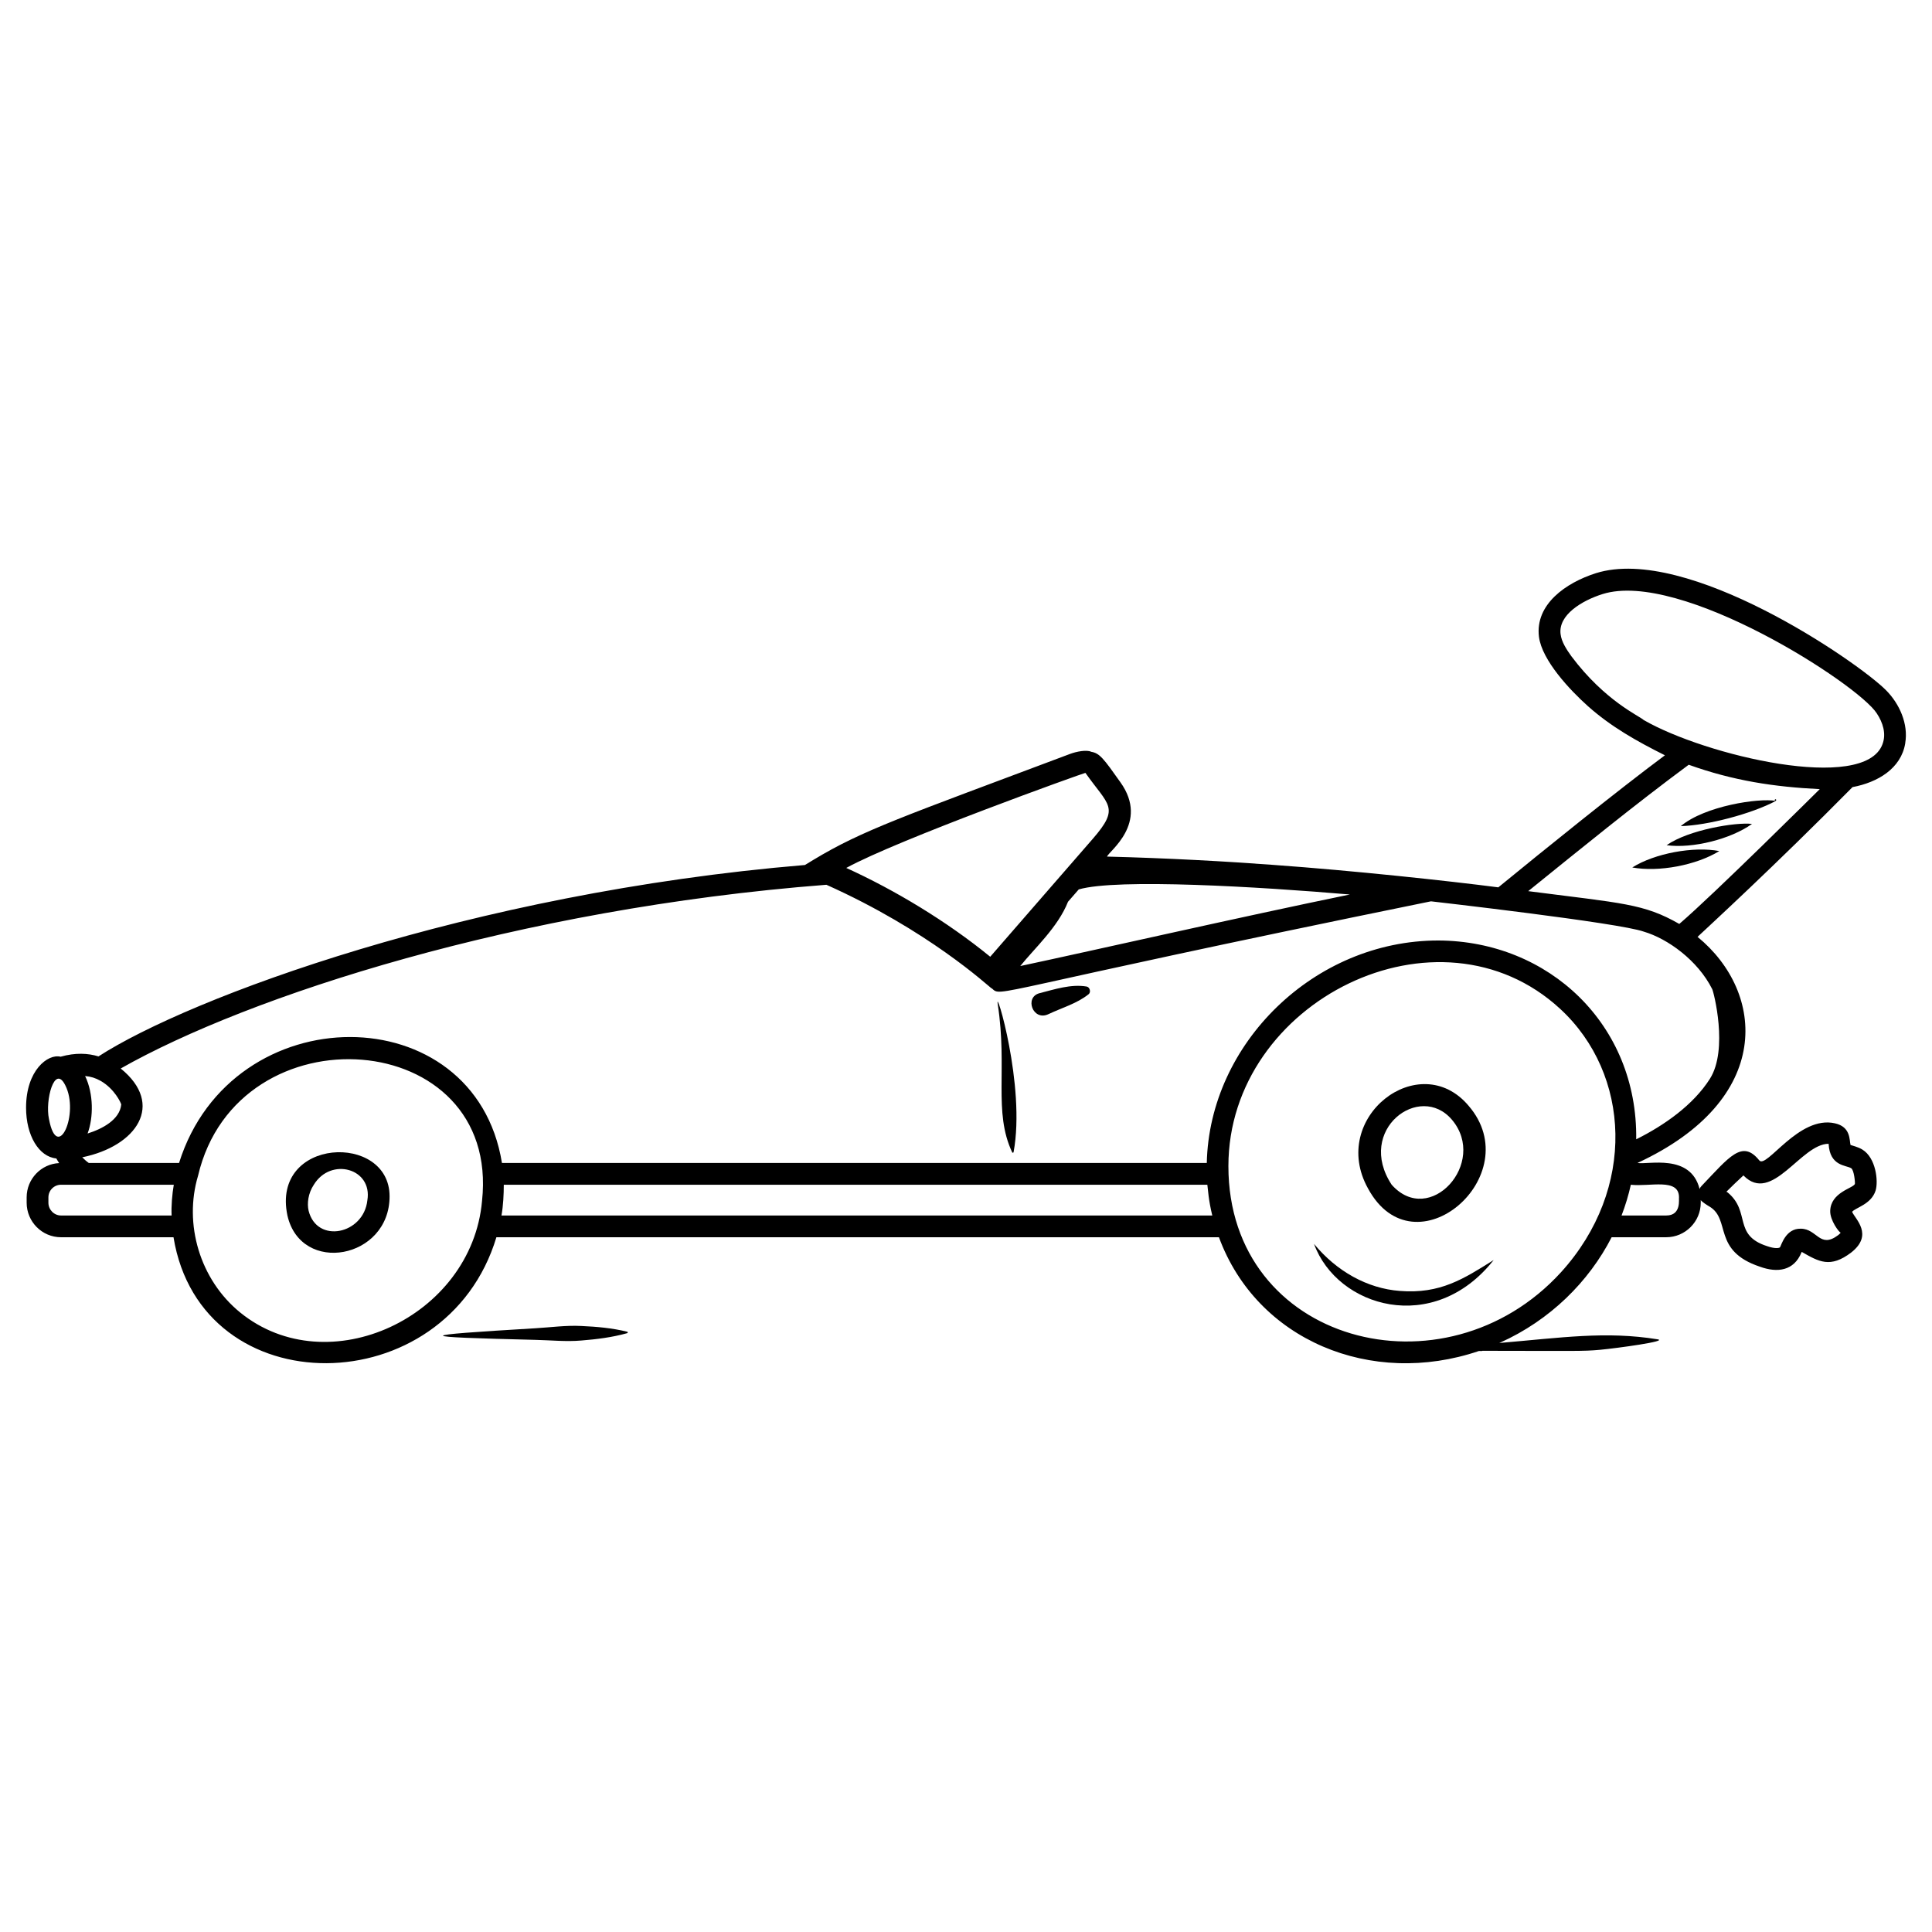 <?xml version="1.0" encoding="UTF-8"?>
<!-- Uploaded to: ICON Repo, www.iconrepo.com, Generator: ICON Repo Mixer Tools -->
<svg fill="#000000" width="800px" height="800px" version="1.1" viewBox="144 144 512 512" xmlns="http://www.w3.org/2000/svg">
 <g>
  <path d="m643.79 326.89c-7.641-7.637-52.715-38.559-76.84-30.996-8 2.539-16.152 8.27-15.113 16.844 0.781 6.262 8.254 14.18 12.961 18.383 0 0.039 0 0.039 0.039 0.039 6.102 5.422 12.82 9.219 20.383 13-12.844 9.57-31.715 24.82-44.152 34.996-13.25-1.715-38.129-4.406-59.766-5.961-11.938-0.895-27.859-1.793-43.918-2.191 0.324-1.324 11.297-8.828 3.539-19.691-4.441-6.273-5.496-7.707-7.731-8.078-1.211-0.605-3.981-0.062-5.652 0.578-44.402 16.688-54.852 20.125-68.07 28.113l-2.152 1.309c-88.762 7.398-163.34 35.27-187.22 50.727-2.731-0.848-6.078-1.039-10.039 0.078-3.371-0.836-9.152 3.602-9.152 13.5 0 7.383 3.383 13 8 13.461 0.039 0.039 0.039 0.039 0.039 0.039 0.23 0.387 0.461 0.809 0.73 1.191-4.809 0.23-8.613 4.231-8.613 9.078v1.422c0 5.039 4.074 9.152 9.113 9.152h29.805c7.336 44.91 72.289 44.102 85.57 0h191.48c10.074 27.363 40.426 39.809 68.879 30.152h0.809c0.051-0.02 0.098-0.039 0.148-0.059 24.449 0.023 26.613 0.16 31.215-0.27 4.508-0.434 18.203-2.285 15.172-2.777-13.715-2.215-25.434-0.426-41.93 0.977 0.043-0.02 0.078-0.047 0.125-0.062 0.039-0.039 0.078-0.039 0.117-0.039 13.188-5.918 23.492-16.129 29.535-27.922h14.461c5.039 0 9.152-4.113 9.152-9.152v-0.691c0.402 0.539 1.766 1.391 2.348 1.73 5.695 3.426 0.676 11.699 13.344 15.922 4.629 1.684 8.996 1.105 11-3.769 0.039-0.039 0.039-0.117 0.078-0.152 4.516 2.582 7.547 4.394 13.113 0.152 5.988-4.711 1.039-8.883 0.23-10.77 0.844-1.121 5.07-1.945 6.231-5.652 0.758-2.5 0.082-8.652-3.5-10.844-1.184-0.734-2.699-1.047-3.152-1.23-0.32-1.281 0.086-4.797-4.117-5.731-9.602-2.215-18.172 12.184-20.074 9.809-4.527-5.617-7.961-0.867-15.27 6.769-0.23 0.23-0.422 0.5-0.539 0.809-2.391-9.477-13.691-6.359-16.461-6.883 36.211-16.773 33.91-45.199 15.922-59.918 2.769-2.609 20.316-18.68 41.074-39.688 6.699-1.254 12.855-4.938 13.961-11.574 0.039-0.039 0.039-0.039 0-0.078 0.875-5.055-1.496-10.43-5.113-14.051zm-37.766 128.61c0.039 0 0.039 0 0.039 0.039 7.562 7.707 15.184-8.422 22.539-8.422 0.312 5.953 4.594 5.644 5.961 6.461 0.789 0.465 1.082 3.773 1 4.191-0.516 1.156-6.379 2.188-6.539 7.117-0.09 2.481 2.383 5.769 2.769 5.769 0 0.039-0.117 0.23-0.691 0.691-4.863 3.652-5.543-1.73-9.883-1.73-4.004-0.09-5.133 4.371-5.5 4.922-0.191 0.23-1.27 0.461-3.461-0.309-9.09-2.957-4.207-9.082-10.422-14.23-0.117-0.039-0.191-0.117-0.309-0.191 1.457-1.461 2.957-2.883 4.496-4.309zm-26.422-120.68c-1.059-1.059-10.211-4.961-19.152-16.883-1.27-1.77-2.656-3.848-2.883-5.922-0.617-5.039 5.613-8.844 11.113-10.574 20.598-6.512 67.789 23.895 72.688 31.613 1.617 2.422 2.539 5.383 1.539 8.078 0 0.039-0.039 0.078-0.039 0.117-4.852 12.926-46.887 3.004-63.266-6.43zm-145.99 31.461c-0.336 0.387-8.191 9.422-7.691 8.844-0.336 0.387-4.184 4.809-3.848 4.422l-15.652 18c-11.465-9.367-25.301-17.695-38.152-23.535 13.719-7.527 62.977-25.191 63.379-25.191 6.113 8.688 9.246 9.07 1.965 17.461zm-6.578 16.691 2.848-3.269c10.191-2.961 47.996-0.691 71.84 1.348-28.785 5.906-67.715 14.781-87.34 18.961 3.68-4.598 10.004-10.309 12.652-17.039zm-256.4 47.457c0.039 0.039 0.117 0.078 0.152 0.078 3.578 2.113 5.231 5.691 5.348 6.191-0.406 4.043-5.031 6.477-8.922 7.691 1.57-4.211 1.613-10.539-0.656-15.23 1.461 0.117 2.809 0.539 4.078 1.27zm-9.348 1.152c3.859 7.508-2.094 20.766-4.309 8.961-1.074-4.949 1.477-14.621 4.309-8.961zm-1.113 34.539c-1.848 0-3.344-1.539-3.344-3.383v-1.422c0-1.848 1.5-3.348 3.344-3.348h29.883c-0.43 2.488-0.695 5.641-0.578 8.152zm47.457 25.688c-10.688-8.707-14.965-23.441-11.152-36.191 10.449-44.727 80.266-39.566 75.266 6.652-2.719 30.762-40.785 48.496-64.113 29.539zm69.266-25.688c0.469-2.594 0.613-5.629 0.613-8.152h186.45c0.211 1.48 0.266 3.856 1.309 8.152zm280.79 15.035c-30.844 33.82-88.148 18.852-88.148-28.113 0-43.84 55.805-71.387 87.957-41.652 18.637 17.215 20.238 47.688 0.191 69.766zm31.27-19.844c-0.125 0.387 0.715 4.809-3.383 4.809h-11.844c1.039-2.691 1.848-5.422 2.461-8.152 4.977 0.582 12.766-1.891 12.766 3.344zm8.191-31.422c-4.422 6.961-12.113 12.344-19.535 16.039 0.402-30.383-23.117-52.578-52.457-52.688-32.844 0-60.641 27.258-61.344 58.957h-186.79c-7.18-44.453-71.605-44.547-85.57 0h-23.926c-0.613-0.422-1.191-0.961-1.73-1.5 14.41-2.941 21.98-13.988 10.191-23.535 33.871-19.203 105.13-42.363 187.02-48.688 27.012 12.094 42.707 26.688 43.766 27.461l0.039-0.039c2.856 2.539-2.535 1.203 116.41-23.035 0.395 0.051 49.926 5.68 56.418 8.039 6.285 1.848 14.289 7.59 18.113 15.23 0.352 0.605 4.34 15.957-0.609 23.758zm-8.117-41.035c-9.469-5.406-14.891-5.449-40.035-8.691 13.723-11.082 28.176-22.875 42.535-33.496 11.805 4.238 22.695 5.875 34.727 6.461-0.383 0.375-28.043 27.867-37.227 35.727z"/>
  <path d="m220.17 466.12c3.606 15.824 27.074 11.559 27.074-5.078 0-16.941-31.445-15.668-27.074 5.078zm5.613-1.27c-0.441-1.902-0.133-4.606 1.383-6.883 4.519-7.383 15.602-4.324 14.191 4.117-0.977 9.039-13.363 11.602-15.574 2.766z"/>
  <path d="m506.54 458.96c12.328 22.777 42.59-3.441 26.652-21.922-13.004-15.426-37.125 3.102-26.652 21.922zm22.266-18.188c9.555 11.387-5.934 28.516-16 17.191-9.57-14.547 7.484-27.305 16-17.191z"/>
  <path d="m514.96 486.11c-8.652-0.652-16.77-5.231-22.73-12.461 6.141 16.82 31.688 24.441 47.613 4.269-7.875 4.926-14.098 9.051-24.883 8.191z"/>
  <path d="m408.42 410.18c2.625 17.148-1.223 28.477 3.812 39.188 0.027 0.055 0.082 0.102 0.145 0.113 0.109 0.02 0.215-0.051 0.234-0.164 3.269-17.547-5.019-44.609-4.191-39.137z"/>
  <path d="m431.96 405.44c-4.144-0.695-8.43 0.734-12.449 1.758-4.129 1.051-1.789 7.523 2.344 5.559 3.559-1.691 7.562-2.805 10.641-5.281 0.684-0.551 0.324-1.891-0.535-2.035z"/>
  <path d="m298.06 495.4c-4.059-0.211-8.105 0.363-12.156 0.602-32.652 1.957-32.672 2.273 0.055 3.078 4.047 0.094 8.09 0.523 12.129 0.168 4.039-0.328 8.078-0.816 12.125-1.945 0.066-0.02 0.129-0.074 0.145-0.145 0.023-0.105-0.039-0.215-0.145-0.238-4.039-0.992-8.098-1.336-12.152-1.52z"/>
  <path d="m614.52 356.22c0.262 0 0.262-0.406 0-0.406-0.262 0-0.262 0.406 0 0.406z"/>
  <path d="m589.43 362.93c7.113-0.188 18.797-3.262 25.195-6.68-4.543-0.828-18.875 1.348-25.195 6.68z"/>
  <path d="m585.67 367.99c6.898 0.93 16.969-1.594 22.629-5.641-4.188-0.516-16.805 1.539-22.629 5.641z"/>
  <path d="m576.57 373.89c7 1.273 16.906-0.566 23.066-4.348-6.793-1.297-17.105 0.586-23.066 4.348z"/>
 </g>
</svg>